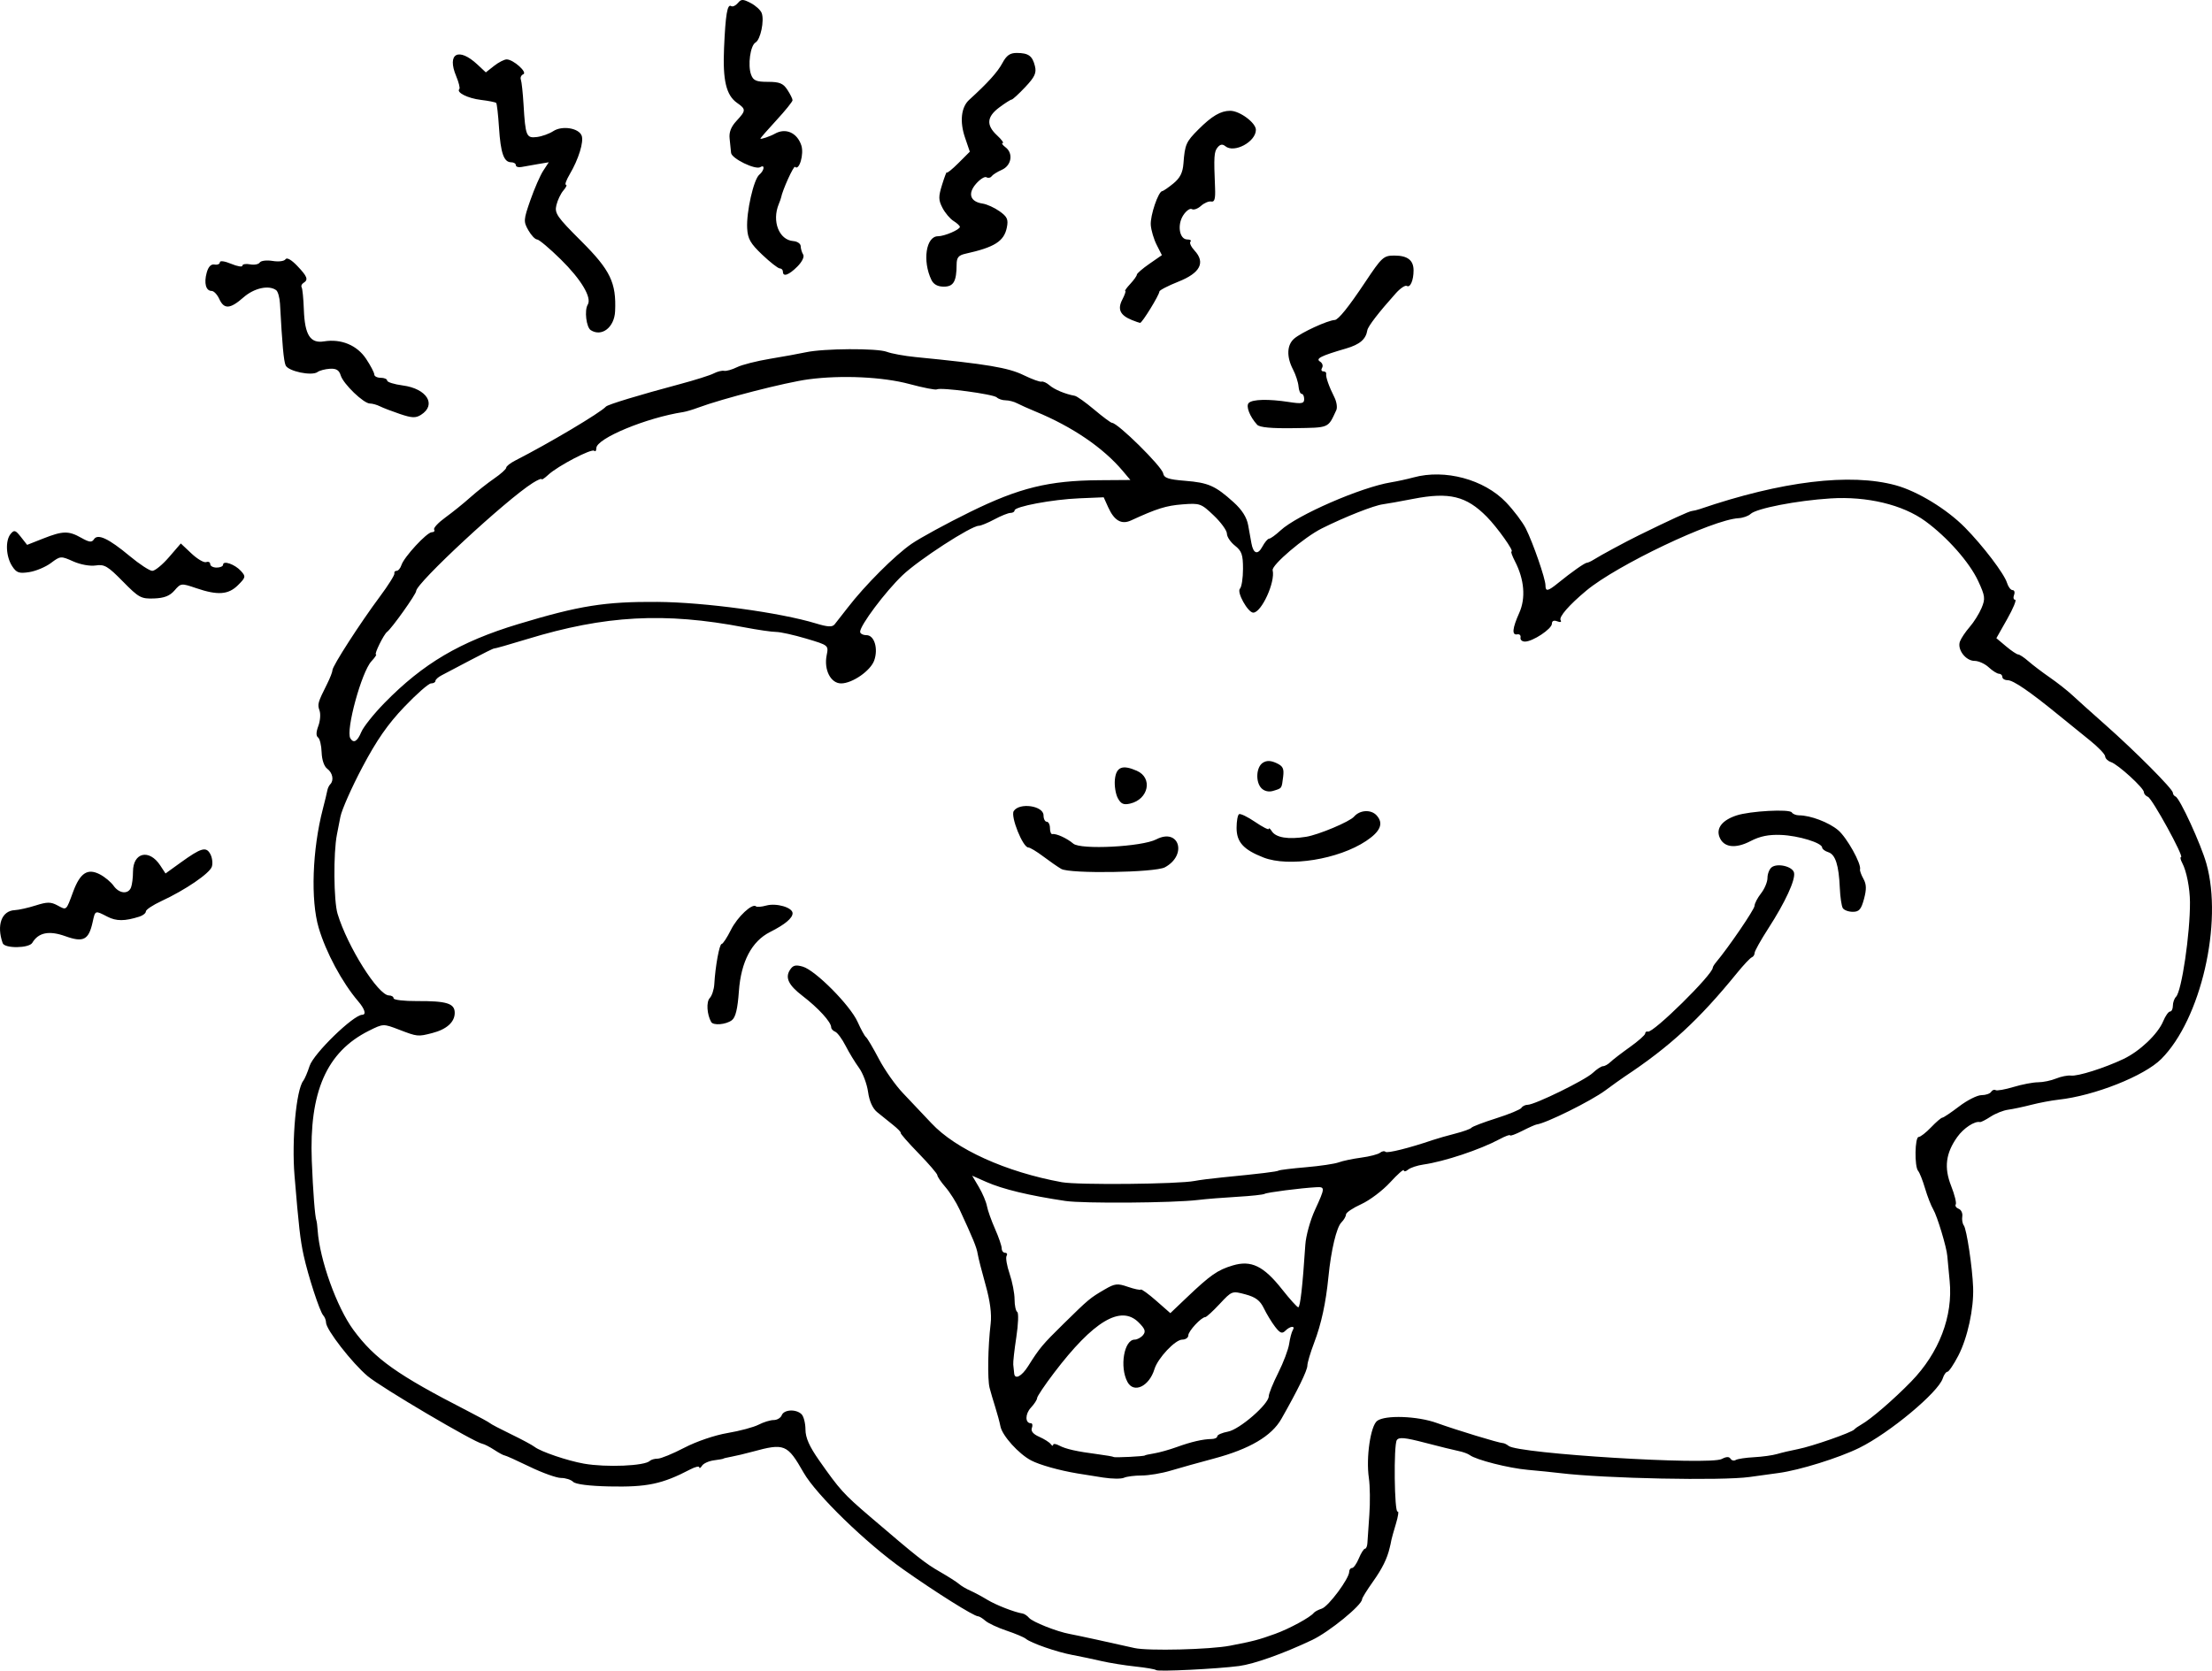 <?xml version="1.0" encoding="UTF-8" standalone="no"?>
<!-- Created with Inkscape (http://www.inkscape.org/) -->
<svg xmlns:inkscape="http://www.inkscape.org/namespaces/inkscape" xmlns:rdf="http://www.w3.org/1999/02/22-rdf-syntax-ns#" xmlns="http://www.w3.org/2000/svg" xmlns:xlink="http://www.w3.org/1999/xlink" xmlns:ns1="http://sozi.baierouge.fr" xmlns:cc="http://creativecommons.org/ns#" xmlns:dc="http://purl.org/dc/elements/1.1/" xmlns:sodipodi="http://sodipodi.sourceforge.net/DTD/sodipodi-0.dtd" id="svg2" sodipodi:docname="Cloud.svg" viewBox="0 0 687.49 519.34" version="1.1" inkscape:version="0.48.4 r9939">
  <title id="title2998">Cloud_cloudy</title>
  <sodipodi:namedview id="base" bordercolor="#666666" inkscape:pageshadow="2" inkscape:window-y="24" fit-margin-left="0" pagecolor="#ffffff" inkscape:window-height="744" inkscape:window-maximized="1" inkscape:zoom="0.35" inkscape:window-x="0" showgrid="false" borderopacity="1.0" inkscape:current-layer="layer1" inkscape:cx="-248.30977" inkscape:cy="243.75449" fit-margin-top="0" fit-margin-right="0" fit-margin-bottom="0" inkscape:window-width="1366" inkscape:pageopacity="0.0" inkscape:document-units="px"/>
  <g id="layer1" inkscape:label="Layer 1" inkscape:groupmode="layer" transform="translate(-24.738 -256.77)">
    <path id="path3030" style="fill:#000000" inkscape:connector-curvature="0" d="m384.07 775.96c-0.275-0.267-3.2-0.772-6.5-1.124-3.3-0.351-8.025-1.112-10.5-1.689-2.475-0.578-6.525-1.429-9-1.892-4.915-0.919-12.878-3.688-14.517-5.047-0.568-0.471-3.271-1.608-6.008-2.526-2.736-0.918-5.686-2.297-6.554-3.065-0.868-0.768-1.905-1.396-2.305-1.396-1.269 0-13.115-7.437-23.236-14.588-11.539-8.152-27.027-23.195-30.945-30.055-5.076-8.887-5.926-9.234-15.936-6.508-2.2 0.599-5.125 1.295-6.5 1.546-1.375 0.251-2.5 0.52-2.5 0.599 0 0.079-1.309 0.314-2.909 0.523-1.6 0.209-3.281 0.965-3.735 1.681-0.454 0.716-0.832 0.938-0.841 0.495-0.008-0.444-1.253-0.161-2.765 0.628-8.803 4.593-13.447 5.57-25.262 5.315-6.198-0.134-10.423-0.673-11.177-1.426-0.666-0.666-2.36-1.211-3.765-1.211s-5.8-1.575-9.768-3.5-7.47-3.5-7.782-3.5c-0.312 0-1.744-0.771-3.182-1.713-1.438-0.942-3.11-1.799-3.715-1.905-2.545-0.442-31.475-17.503-35.668-21.034-4.859-4.093-12.932-14.487-12.932-16.651 0-0.713-0.394-1.724-0.876-2.247-1.075-1.165-4.689-12.249-6.092-18.68-1.035-4.745-1.52-8.99-2.828-24.77-0.914-11.022 0.53-26.679 2.716-29.459 0.45-0.572 1.337-2.652 1.971-4.622 1.237-3.846 13.589-15.856 16.359-15.906 1.327-0.024 0.803-1.781-1.244-4.178-5-5.853-10.023-15.196-12.289-22.859-2.542-8.594-1.988-24.342 1.3-36.976 0.644-2.475 1.266-5.05 1.382-5.721 0.116-0.672 0.524-1.534 0.906-1.917 1.212-1.212 0.754-3.599-0.925-4.827-0.967-0.707-1.673-2.769-1.75-5.11-0.071-2.159-0.573-4.243-1.116-4.63-0.644-0.46-0.614-1.691 0.085-3.544 0.589-1.561 0.763-3.719 0.385-4.795-0.701-1.996-0.565-2.476 2.347-8.287 0.918-1.832 1.669-3.769 1.669-4.305 0-1.274 8.602-14.622 14.7-22.81 2.64-3.545 4.688-6.808 4.55-7.25s0.17-0.804 0.683-0.804c0.513 0 1.188-0.806 1.501-1.791 0.793-2.499 7.919-10.209 9.435-10.209 0.687 0 1.016-0.377 0.731-0.839-0.285-0.461 1.288-2.149 3.495-3.75s5.676-4.399 7.709-6.216c2.033-1.818 5.384-4.465 7.446-5.883 2.062-1.418 3.75-2.935 3.75-3.372 0-0.437 1.238-1.425 2.75-2.197 10.548-5.382 26.553-14.902 28.25-16.804 0.567-0.635 10.426-3.631 23-6.988 4.675-1.248 9.4-2.742 10.5-3.32 1.1-0.578 2.552-0.939 3.226-0.803 0.674 0.136 2.474-0.372 4-1.129 1.526-0.758 6.149-1.934 10.274-2.615 4.125-0.681 9.136-1.592 11.136-2.026 5.543-1.202 22.106-1.298 25.135-0.146 1.478 0.562 5.509 1.299 8.958 1.638 22.239 2.186 28.803 3.285 33.596 5.627 2.571 1.256 5.069 2.161 5.55 2.011 0.481-0.15 1.606 0.368 2.5 1.151 1.5 1.314 4.91 2.731 7.833 3.254 0.665 0.119 3.394 2.059 6.064 4.311s5.149 4.095 5.506 4.095c1.778 0 15.485 13.534 15.897 15.695 0.276 1.451 1.615 1.906 6.834 2.323 7.215 0.577 9.385 1.536 15.051 6.655 2.629 2.375 4.097 4.691 4.543 7.168 0.363 2.013 0.815 4.526 1.005 5.586 0.587 3.279 1.971 3.727 3.381 1.094 0.742-1.386 1.7-2.52 2.128-2.52 0.429 0 2.013-1.143 3.52-2.54 5.176-4.797 25.022-13.442 34.362-14.969 1.925-0.315 5.075-1.001 7-1.526 9.759-2.66 21.912 0.605 28.727 7.718 2.388 2.493 5.165 6.171 6.17 8.175 2.255 4.494 6.103 15.619 6.103 17.647 0 2.027 0.728 1.889 3.98-0.754 4.171-3.39 8.239-6.248 8.916-6.265 0.332-0.008 1.271-0.437 2.087-0.953 2.154-1.362 9.957-5.575 14.016-7.568 9.928-4.874 15.601-7.473 16.5-7.56 0.55-0.053 1.675-0.327 2.5-0.609 25.375-8.668 46.737-11.255 60.896-7.377 6.747 1.848 15.853 7.408 21.477 13.112 5.628 5.709 12.218 14.385 13.079 17.22 0.376 1.238 1.151 2.25 1.723 2.25 0.572 0 0.781 0.675 0.464 1.5-0.317 0.825-0.164 1.5 0.339 1.5 0.503 0-0.604 2.687-2.461 5.971l-3.375 5.971 3.006 2.529c1.653 1.391 3.353 2.529 3.776 2.529 0.424 0 1.852 0.948 3.173 2.106s4.316 3.43 6.654 5.049c2.338 1.619 5.488 4.097 7 5.507s6.124 5.551 10.249 9.201c9.372 8.293 21 19.987 21 21.118 0 0.469 0.376 1.003 0.836 1.186 1.323 0.527 7.873 14.775 9.579 20.833 5.2 18.474-1.728 48.477-14.033 60.768-5.291 5.286-20.75 11.412-31.882 12.635-2.2 0.242-6.025 0.962-8.5 1.601-2.475 0.639-5.717 1.325-7.204 1.525-1.487 0.2-3.942 1.175-5.456 2.167-1.514 0.992-2.997 1.745-3.296 1.673-1.632-0.391-5.087 1.882-7.049 4.637-3.598 5.052-4.157 9.508-1.909 15.212 1.068 2.709 1.713 5.296 1.433 5.749-0.28 0.452 0.128 1.067 0.907 1.365 0.778 0.299 1.283 1.358 1.123 2.355-0.161 0.997 0.053 2.262 0.475 2.812 0.881 1.148 2.656 12.954 2.896 19.265 0.25 6.559-1.73 15.683-4.604 21.224-1.43 2.756-2.956 5.011-3.391 5.011-0.435 0-1.082 0.918-1.438 2.04-1.383 4.358-16.609 17.035-25.987 21.636-6.376 3.128-18.551 6.919-25 7.783-2.75 0.369-6.8 0.927-9 1.241-8.621 1.23-45.02 0.487-59-1.203-2.2-0.266-6.7-0.723-10-1.014-5.952-0.526-16.05-3.096-18.031-4.588-0.567-0.427-2.142-0.998-3.5-1.268-1.358-0.27-6.04-1.425-10.406-2.566-6.246-1.633-8.113-1.807-8.763-0.818-1.019 1.55-0.768 22.855 0.262 22.218 0.408-0.252 0.166 1.454-0.537 3.79-0.703 2.337-1.334 4.586-1.402 4.998s-0.179 0.975-0.248 1.25c-0.069 0.275-0.203 0.838-0.299 1.25-0.777 3.344-2.308 6.439-5.197 10.502-1.858 2.614-3.379 5.07-3.379 5.459 0 1.815-10.228 10.163-15.525 12.671-8.994 4.258-17.998 7.464-22.723 8.091-6.731 0.892-25.201 1.8-25.752 1.266zm23-7.595c7.419-1.445 8.773-1.801 14-3.68 4.366-1.569 10.984-5.168 12-6.525 0.275-0.367 1.4-0.962 2.5-1.322 2.061-0.674 8.5-9.337 8.5-11.436 0-0.649 0.395-1.18 0.879-1.18s1.438-1.35 2.121-3c0.683-1.65 1.542-3 1.907-3 0.365 0 0.703-0.787 0.751-1.75 0.048-0.963 0.318-4.9 0.601-8.75 0.283-3.85 0.217-9.025-0.146-11.5-0.926-6.313 0.517-16.21 2.589-17.75 2.508-1.865 12.503-1.51 18.511 0.657 6.049 2.182 19.36 6.24 20.514 6.253 0.425 0.005 1.243 0.399 1.817 0.875 2.926 2.428 62.491 6.086 66.26 4.069 1.392-0.745 2.283-0.775 2.705-0.092 0.346 0.56 1.077 0.743 1.623 0.405 0.546-0.338 3.103-0.726 5.681-0.862s5.812-0.585 7.187-0.997 4.3-1.099 6.5-1.527c4.358-0.849 16.694-5.157 17.5-6.111 0.275-0.326 1.239-1.004 2.143-1.507 2.943-1.639 10.086-7.796 15.515-13.374 8.685-8.924 13.049-20.326 11.965-31.263-0.342-3.453-0.671-6.953-0.73-7.778-0.193-2.671-3.143-12.443-4.377-14.5-0.66-1.1-1.799-4.025-2.531-6.5-0.732-2.475-1.704-4.928-2.158-5.45-1.173-1.349-1.029-10.55 0.165-10.55 0.545 0 2.281-1.35 3.858-3 1.577-1.65 3.152-3 3.5-3s2.696-1.575 5.218-3.5 5.649-3.5 6.95-3.5 2.647-0.457 2.993-1.016c0.345-0.559 0.97-0.805 1.388-0.546 0.418 0.258 2.933-0.184 5.59-0.984s6.079-1.454 7.606-1.454 4.043-0.52 5.591-1.156c1.548-0.636 3.635-1.052 4.636-0.925 2.118 0.269 10.367-2.337 16.304-5.15 5.088-2.411 10.715-7.76 12.373-11.763 0.685-1.653 1.641-3.006 2.124-3.006 0.483 0 0.879-0.81 0.879-1.8s0.443-2.243 0.985-2.785c1.747-1.747 4.391-19.711 4.329-29.415-0.028-4.357-1.076-9.688-2.388-12.138-0.548-1.024-0.725-1.862-0.393-1.862 1.043 0-8.955-18.225-10.276-18.732-0.691-0.265-1.257-0.919-1.257-1.453 0-1.286-8.021-8.613-10.25-9.362-0.963-0.324-1.769-1.121-1.793-1.771-0.023-0.65-2.161-2.884-4.75-4.963s-7.032-5.679-9.873-8c-8.816-7.201-13.963-10.719-15.682-10.719-0.909 0-1.652-0.45-1.652-1s-0.469-1-1.042-1c-0.573 0-2.008-0.9-3.189-2-1.181-1.1-3.161-2-4.402-2-2.776 0-5.464-3.573-4.543-6.04 0.371-0.995 1.734-3.025 3.029-4.512s2.956-4.144 3.692-5.904c1.207-2.888 1.103-3.706-1.052-8.36-2.688-5.801-9.594-13.628-16.426-18.616-7.023-5.127-18.132-7.793-29.478-7.073-10.472 0.664-23.007 3.098-24.835 4.823-0.69 0.65-2.379 1.246-3.754 1.323-8.103 0.456-37.789 14.587-47.307 22.52-5.362 4.469-8.595 8.188-7.982 9.181 0.366 0.592-0.06 0.739-1.047 0.36-1.059-0.406-1.664-0.134-1.664 0.749 0 1.602-5.953 5.55-8.368 5.55-0.898 0-1.52-0.562-1.382-1.25s-0.312-1.137-1-1c-1.757 0.351-1.556-1.848 0.612-6.69 2.059-4.599 1.57-10.391-1.355-16.046-0.857-1.657-1.335-3.014-1.063-3.014 0.923 0-4.391-7.481-7.677-10.806-6.368-6.445-11.66-7.735-22.836-5.568-4.087 0.793-8.331 1.553-9.431 1.689-2.777 0.345-11.844 3.925-19 7.503-5.498 2.749-15.674 11.406-15.287 13.007 0.88 3.65-3.475 13.176-6.025 13.176-1.661 0-5.211-6.377-4.144-7.444 0.526-0.526 0.956-3.308 0.956-6.183 0-4.385-0.403-5.544-2.5-7.194-1.375-1.082-2.5-2.759-2.5-3.727s-1.841-3.513-4.092-5.654c-3.945-3.753-4.296-3.877-9.75-3.452-5.052 0.394-7.914 1.289-15.973 4.997-2.958 1.361-5.211 0.058-7.085-4.097l-1.4-3.103-7.6 0.318c-8.349 0.349-20.1 2.553-20.1 3.768 0 0.424-0.569 0.771-1.265 0.771s-2.944 0.9-4.996 2-4.233 2-4.846 2c-2.4 0-18.679 10.557-23.734 15.392-5.319 5.086-13.159 15.545-13.159 17.553 0 0.58 0.891 1.055 1.981 1.055 2.432 0 3.701 4.158 2.4 7.859-1.126 3.201-6.8 7.141-10.284 7.141-3.236 0-5.402-4.219-4.495-8.756 0.617-3.086 0.599-3.1-6.349-5.169-3.832-1.141-8.044-2.075-9.36-2.075s-5.786-0.65-9.935-1.444c-24.716-4.729-43.246-3.72-67.457 3.673-5.5 1.68-10.112 2.99-10.25 2.913-0.137-0.078-3.434 1.546-7.327 3.608-3.892 2.062-7.942 4.194-9 4.737-1.058 0.543-1.923 1.33-1.923 1.75 0 0.42-0.612 0.763-1.36 0.763s-4.499 3.293-8.335 7.317c-5.138 5.39-8.568 10.328-13.023 18.75-3.326 6.288-6.398 13.233-6.825 15.433-0.428 2.2-0.911 4.675-1.073 5.5-1.126 5.713-1.007 20.601 0.197 24.601 3.065 10.186 12.641 25.399 15.987 25.399 0.788 0 1.433 0.404 1.433 0.898s3.264 0.879 7.254 0.855c9.249-0.056 11.746 0.722 11.746 3.659 0 2.878-2.513 5.136-7 6.287-4.473 1.147-4.582 1.136-10.357-1.081-4.838-1.858-4.875-1.856-9.314 0.361-13.147 6.566-18.594 18.974-17.754 40.44 0.373 9.537 0.99 17.475 1.443 18.582 0.113 0.275 0.282 1.625 0.376 3 0.628 9.16 5.945 23.964 11.133 31 6.655 9.025 13.614 13.962 35.472 25.168 3.575 1.833 6.725 3.557 7 3.832s3.2 1.806 6.5 3.402 6.602 3.372 7.338 3.946c1.902 1.483 10.247 4.317 15.339 5.209 6.927 1.214 18.889 0.71 20.461-0.862 0.383-0.383 1.488-0.696 2.456-0.696 0.968 0 4.698-1.531 8.287-3.402 3.769-1.964 9.439-3.893 13.42-4.565 3.792-0.64 8.139-1.809 9.66-2.598 1.522-0.789 3.629-1.435 4.684-1.435s2.176-0.675 2.493-1.5c0.689-1.797 4.48-1.981 6.162-0.3 0.66 0.66 1.205 2.797 1.211 4.75 0.008 2.547 1.209 5.258 4.25 9.595 6.401 9.127 7.616 10.471 15.81 17.479 14.889 12.736 17.139 14.511 21.754 17.161 2.572 1.477 5.226 3.171 5.899 3.765 0.673 0.593 2.248 1.528 3.5 2.077 1.252 0.549 3.627 1.82 5.277 2.825 2.719 1.656 8.463 3.898 11 4.293 0.55 0.086 1.45 0.691 2 1.345 1.068 1.27 8.671 4.288 12.616 5.008 2.149 0.392 13.045 2.759 20.138 4.374 4.189 0.954 23.538 0.479 29.746-0.73zm-39.409-52.259c-2.7-0.42-6.3-0.994-8-1.276-5.669-0.939-11.773-2.651-14.446-4.052-3.851-2.018-8.95-7.667-9.529-10.557-0.275-1.375-1.003-4.075-1.616-6s-1.407-4.625-1.764-6c-0.697-2.692-0.531-12.711 0.331-20 0.353-2.981-0.18-7.031-1.579-12-1.161-4.125-2.264-8.462-2.45-9.637-0.321-2.025-1.377-4.615-5.655-13.863-1.018-2.2-2.983-5.308-4.367-6.905-1.385-1.598-2.517-3.266-2.517-3.706 0-0.44-2.635-3.51-5.856-6.822-3.221-3.312-5.714-6.164-5.54-6.338 0.174-0.174-0.903-1.291-2.394-2.482s-3.702-2.971-4.914-3.956c-1.415-1.149-2.428-3.402-2.83-6.291-0.345-2.475-1.615-5.85-2.823-7.5s-3.084-4.737-4.17-6.86c-1.085-2.123-2.536-4.083-3.224-4.357-0.688-0.273-1.25-0.894-1.25-1.379 0-1.625-4.009-6.012-8.957-9.802-4.256-3.26-5.39-5.574-3.898-7.962 0.95-1.52 1.763-1.741 4.027-1.092 3.918 1.124 14.731 12.017 17.033 17.16 1.043 2.33 2.222 4.473 2.619 4.763 0.398 0.29 2.202 3.341 4.009 6.779s5.171 8.216 7.476 10.617 6.28 6.606 8.834 9.345c7.58 8.127 23.204 15.198 40.553 18.353 5.038 0.916 36.254 0.614 41.304-0.399 1.375-0.276 5.2-0.766 8.5-1.089 12.032-1.178 17.012-1.783 17.588-2.135 0.324-0.198 4.149-0.664 8.5-1.036 4.351-0.372 8.918-1.052 10.148-1.511 1.23-0.459 4.38-1.121 7-1.47 2.62-0.349 5.255-1.034 5.856-1.521s1.363-0.616 1.694-0.285c0.531 0.531 7.381-1.18 14.714-3.675 1.375-0.468 4.525-1.368 7-2.001 2.475-0.633 4.725-1.448 5-1.812 0.275-0.364 3.749-1.689 7.721-2.945s7.486-2.711 7.809-3.235c0.324-0.523 1.192-0.952 1.93-0.952 2.212 0 17.871-7.666 20.248-9.913 1.214-1.148 2.645-2.087 3.179-2.087 0.534 0 1.565-0.578 2.292-1.286 0.727-0.707 3.459-2.808 6.071-4.67s4.75-3.758 4.75-4.215c0-0.457 0.374-0.718 0.832-0.58 1.654 0.497 20.168-17.75 20.168-19.877 0-0.251 0.456-1.001 1.012-1.665 3.931-4.689 11.951-16.451 11.968-17.55 0.011-0.738 0.92-2.486 2.02-3.885 1.1-1.398 2-3.552 2-4.785s0.562-2.708 1.25-3.276c1.76-1.455 6.572-0.325 7.007 1.645 0.485 2.196-2.73 9.165-7.971 17.278-2.357 3.649-4.286 7.099-4.286 7.667s-0.4 1.182-0.889 1.365c-0.489 0.183-2.536 2.358-4.549 4.833-11.874 14.599-20.858 22.884-34.962 32.24-1.045 0.693-3.745 2.626-6 4.296-4.465 3.305-18.386 10.208-21.346 10.583-0.415 0.053-2.442 0.957-4.505 2.009s-3.75 1.667-3.75 1.367-1.462 0.237-3.25 1.193c-6.115 3.272-17.196 6.962-23.687 7.888-1.89 0.27-4.028 0.98-4.75 1.58-0.722 0.599-1.323 0.697-1.335 0.217-0.012-0.48-1.925 1.205-4.25 3.744-2.325 2.539-6.365 5.588-8.978 6.775s-4.75 2.629-4.75 3.205c0 0.576-0.643 1.69-1.429 2.476-1.515 1.515-3.21 8.645-4.025 16.928-0.797 8.101-2.215 14.635-4.449 20.5-1.152 3.025-2.095 6.205-2.096 7.067-0 1.495-2.97 7.59-8.079 16.579-3.037 5.344-9.883 9.374-20.922 12.317-4.675 1.246-10.75 2.943-13.5 3.771-2.75 0.828-6.8 1.506-9 1.506-2.2-0-4.675 0.317-5.5 0.704s-3.709 0.36-6.409-0.06zm12.909-6.88c0-0.093 1.3-0.38 2.889-0.639 1.589-0.259 4.739-1.143 7-1.964 4.494-1.632 8.147-2.475 10.861-2.506 0.963-0.011 1.75-0.392 1.75-0.846s1.501-1.108 3.336-1.452c3.604-0.676 12.664-8.541 12.664-10.994 0-0.787 1.323-4.057 2.939-7.267s3.148-7.271 3.403-9.025c0.255-1.754 0.759-3.666 1.12-4.25 0.91-1.472-0.789-1.334-2.316 0.189-1.004 1.001-1.638 0.751-3.178-1.25-1.058-1.375-2.623-3.949-3.479-5.72-1.181-2.446-2.561-3.491-5.737-4.346-4.149-1.117-4.213-1.093-8.003 2.97-2.102 2.253-4.113 4.096-4.471 4.096-1.231 0-5.278 4.351-5.278 5.674 0 0.729-0.853 1.326-1.896 1.326-2.178 0-7.587 5.754-8.634 9.184-1.639 5.372-6.425 7.637-8.387 3.97-2.502-4.675-1.054-13.155 2.247-13.155 0.784 0 1.952-0.634 2.595-1.408 0.925-1.115 0.641-1.936-1.363-3.94-5.532-5.532-14.054-0.441-26.335 15.73-2.875 3.785-5.226 7.291-5.226 7.792 0 0.5-0.867 1.841-1.927 2.978-1.835 1.97-1.834 4.848 0.002 4.848 0.474 0 0.607 0.665 0.295 1.477-0.37 0.965 0.419 1.911 2.281 2.73 1.566 0.689 3.179 1.712 3.583 2.273 0.404 0.561 0.742 0.667 0.75 0.235 0.008-0.432 0.846-0.341 1.861 0.202 2.051 1.098 5.428 1.857 12.155 2.732 2.475 0.322 4.63 0.7 4.788 0.839 0.307 0.27 9.712-0.2 9.712-0.485zm-36.279-27.77c3.559-5.653 4.441-6.708 10.989-13.142 7.864-7.726 8.203-8.01 12.824-10.707 3.138-1.832 3.941-1.923 7.165-0.806 1.997 0.691 3.809 1.079 4.027 0.861 0.218-0.218 2.374 1.341 4.791 3.465l4.395 3.861 5.043-4.802c7.431-7.075 9.626-8.609 14.347-10.023 5.737-1.719 9.592 0.15 15.348 7.44 2.392 3.029 4.647 5.532 5.013 5.563 0.609 0.051 1.358-6.562 2.202-19.444 0.18-2.75 1.516-7.59 2.97-10.755 3.206-6.984 3.222-7.277 0.402-7.123-4.816 0.263-15.279 1.607-16.019 2.058-0.429 0.262-4.254 0.674-8.5 0.916-4.246 0.242-9.745 0.686-12.22 0.986-7.672 0.93-35.618 1.139-41.199 0.308-11.305-1.683-19.47-3.65-24.624-5.929l-4.355-1.926 2.075 3.518c1.141 1.935 2.271 4.594 2.509 5.909 0.238 1.315 1.369 4.507 2.513 7.092 1.144 2.586 2.08 5.319 2.08 6.074 0 0.755 0.477 1.373 1.059 1.373 0.582 0 0.787 0.441 0.453 0.98-0.333 0.539 0.09 3.03 0.941 5.535 0.851 2.505 1.546 6.088 1.546 7.961s0.374 3.637 0.83 3.919c0.457 0.282 0.33 3.796-0.282 7.809-0.612 4.013-1.042 7.858-0.955 8.546 0.086 0.688 0.213 1.911 0.282 2.719 0.177 2.082 2.324 0.979 4.346-2.234zm-98.52-106.98c-1.323-2.358-1.558-6.254-0.448-7.428 0.688-0.727 1.327-2.672 1.42-4.322 0.311-5.533 1.585-12.5 2.284-12.5 0.381 0 1.681-1.979 2.889-4.397 2.025-4.054 6.689-8.406 7.808-7.286 0.262 0.262 1.685 0.145 3.163-0.261 3.159-0.867 8.187 0.599 8.187 2.387 0 1.529-2.372 3.506-7.014 5.846-5.679 2.863-9.021 9.22-9.674 18.401-0.392 5.516-1.025 8.125-2.182 9.006-1.81 1.378-5.779 1.72-6.433 0.554zm351.71-35.395c-0.389-0.63-0.807-3.442-0.927-6.25-0.307-7.135-1.368-10.434-3.582-11.137-1.045-0.332-1.901-0.974-1.901-1.427 0-1.471-7.364-3.732-12.841-3.943-3.807-0.147-6.51 0.404-9.411 1.916-4.752 2.477-8.431 1.985-9.68-1.294-1.052-2.76 0.909-5.228 5.303-6.675 4.206-1.385 16.505-2.056 17.195-0.938 0.304 0.491 1.313 0.896 2.243 0.899 3.557 0.012 9.25 2.173 12.148 4.612 2.709 2.279 7.285 10.485 6.806 12.205-0.104 0.373 0.374 1.692 1.062 2.932 0.945 1.704 0.987 3.229 0.174 6.25-0.876 3.254-1.522 3.996-3.478 3.996-1.321 0-2.721-0.515-3.11-1.145zm-242.91-12.191c-1.098-0.64-3.638-2.402-5.644-3.914s-4.07-2.75-4.585-2.75c-1.715 0-5.593-9.679-4.536-11.32 1.767-2.742 9.261-1.659 9.261 1.339 0 1.089 0.45 1.981 1 1.981s1 0.9 1 2 0.338 1.929 0.75 1.841c1.165-0.247 4.566 1.305 6.497 2.963 2.291 1.968 21.319 0.989 25.798-1.327 7.101-3.672 9.736 4.859 2.683 8.685-3.057 1.658-29.534 2.071-32.223 0.502zm62.846-3.551c-6.213-2.428-8.35-4.785-8.35-9.209 0-2.082 0.344-3.998 0.764-4.258 0.42-0.26 2.67 0.828 5 2.417s4.243 2.562 4.252 2.163c0.008-0.399 0.422-0.083 0.92 0.704 1.276 2.016 5.104 2.645 10.666 1.752 3.858-0.619 13.553-4.694 14.898-6.261 1.813-2.113 5.297-2.303 7.033-0.384 2.237 2.472 1.206 4.966-3.288 7.953-8.602 5.717-24.034 8.196-31.896 5.123zm-45.268-18.46c-0.679-1.268-1.087-3.843-0.908-5.721 0.38-3.974 2.33-4.761 6.843-2.764 5.004 2.215 3.628 8.865-2.109 10.192-2.033 0.47-2.858 0.102-3.826-1.707zm44.672-3.042c-1.929-1.929-1.682-6.625 0.419-7.949 1.185-0.746 2.405-0.72 4.184 0.091 2.075 0.946 2.441 1.698 2.108 4.332-0.465 3.676-0.315 3.468-3.109 4.325-1.319 0.405-2.706 0.097-3.602-0.799zm-279.79-17.51c0.658-1.59 3.902-5.654 7.208-9.033 12.016-12.28 23.496-19.049 41.564-24.51 19.007-5.745 26.979-7.015 43.273-6.898 14.652 0.106 38.085 3.292 49.291 6.702 3.622 1.102 5.027 1.174 5.762 0.293 0.534-0.64 2.353-2.964 4.041-5.164 5.32-6.933 14.719-16.337 19.865-19.877 2.727-1.876 10.94-6.348 18.25-9.938 15.241-7.484 24.412-9.735 40.122-9.848l9.652-0.069-2.342-2.783c-6.091-7.239-15.653-13.757-27.14-18.5-2.2-0.908-4.781-2.064-5.736-2.568-0.955-0.504-2.553-0.916-3.55-0.916-0.997 0-2.241-0.412-2.764-0.915-1.044-1.005-17.459-3.197-18.611-2.485-0.394 0.244-4.232-0.505-8.528-1.663-8.233-2.22-21.076-2.823-31.311-1.471-7.144 0.944-26.816 5.991-34.439 8.837-1.616 0.603-3.641 1.205-4.5 1.337-11.531 1.774-27.061 8.221-27.061 11.233 0 0.804-0.291 1.17-0.647 0.814-0.785-0.785-11.346 4.727-14.262 7.443-1.15 1.071-2.091 1.695-2.091 1.386s-1.238 0.216-2.75 1.167c-8.271 5.201-36.25 31.146-36.25 33.615 0 0.965-7.596 11.633-9.044 12.702-1.02 0.753-4.093 7-3.443 7 0.311 0-0.326 0.956-1.415 2.125-3.059 3.283-8.046 21.533-6.547 23.958 1.018 1.647 2.184 0.97 3.403-1.973zm-111.46 65.64c-1.969-5.597-0.328-10.072 3.762-10.26 1.232-0.057 4.159-0.713 6.504-1.458 3.554-1.13 4.676-1.134 6.748-0.025 2.915 1.56 2.655 1.787 4.898-4.268 2.173-5.862 4.503-7.36 8.331-5.354 1.518 0.795 3.421 2.384 4.23 3.53 1.742 2.468 4.567 2.73 5.422 0.503 0.334-0.87 0.607-3.065 0.607-4.878 0-6.003 5.047-7.17 8.464-1.956l1.643 2.507 4.697-3.388c6.404-4.619 7.938-5.056 9.237-2.629 0.589 1.1 0.801 2.849 0.472 3.886-0.662 2.085-8.253 7.267-15.699 10.717-2.648 1.227-4.814 2.671-4.814 3.209 0 0.538-0.896 1.263-1.991 1.611-4.581 1.454-7.19 1.46-9.968 0.024-3.855-1.993-3.772-2.024-4.583 1.672-1.222 5.563-2.864 6.415-8.477 4.397-5.064-1.821-8.382-1.157-10.28 2.056-1.018 1.724-8.603 1.81-9.203 0.104zm37.35-112.44c-4.66-4.751-5.742-5.39-8.423-4.971-1.766 0.276-4.747-0.264-7-1.267-3.851-1.715-3.98-1.706-6.924 0.501-1.65 1.237-4.68 2.51-6.732 2.83-3.186 0.496-3.964 0.228-5.315-1.833-1.945-2.968-2.19-7.976-0.49-10.024 1.112-1.339 1.5-1.226 3.198 0.932l1.933 2.457 4.99-1.967c6.131-2.417 7.9-2.449 11.854-0.217 2.465 1.391 3.267 1.486 3.914 0.461 1.17-1.853 4.554-0.269 11.141 5.215 3.021 2.515 6.171 4.58 7 4.589 0.829 0.009 3.163-1.904 5.188-4.25l3.68-4.266 3.32 3.127c1.826 1.72 3.882 2.92 4.57 2.667 0.688-0.253 1.25 0.027 1.25 0.623 0 0.596 0.9 1.083 2 1.083s2-0.408 2-0.906c0-1.402 3.676-0.109 5.538 1.949 1.569 1.733 1.516 1.995-0.89 4.4-2.997 2.997-6.295 3.238-13.01 0.95-4.641-1.581-4.75-1.57-6.734 0.717-1.472 1.697-3.19 2.369-6.363 2.487-4.029 0.151-4.739-0.237-9.694-5.289zm352.54-48.72c-2.307-2.523-3.575-5.803-2.616-6.762 1.163-1.163 6.12-1.284 12.481-0.303 4.024 0.62 4.75 0.483 4.75-0.898 0-0.897-0.352-1.63-0.782-1.63s-0.869-1.052-0.975-2.338-0.877-3.649-1.712-5.25c-2.061-3.953-1.919-7.635 0.372-9.596 2.276-1.949 10.366-5.663 12.608-5.788 1.115-0.062 4.305-4.032 9.474-11.793 5.16-7.747 5.696-8.234 9.05-8.234 4.095 0 5.965 1.448 5.965 4.618 0 3.084-1.038 5.476-2.094 4.824-0.486-0.301-2.015 0.715-3.397 2.256-5.297 5.907-8.688 10.31-8.884 11.532-0.448 2.803-2.338 4.419-6.626 5.668-7.811 2.275-9.545 3.148-8.07 4.059 0.729 0.451 1.017 1.32 0.639 1.931-0.378 0.611-0.211 1.112 0.372 1.112s0.988 0.338 0.9 0.75c-0.197 0.93 0.855 3.945 2.543 7.291 0.705 1.397 0.978 3.197 0.607 4-2.639 5.701-2.053 5.449-13.101 5.616-7.077 0.107-10.745-0.232-11.504-1.063zm-266.39-3.327c-2.475-0.835-5.281-1.912-6.236-2.393-0.955-0.481-2.361-0.874-3.124-0.874-1.959 0-8.257-6.059-9.078-8.734-0.508-1.653-1.384-2.191-3.374-2.069-1.478 0.091-3.2 0.547-3.826 1.013-1.766 1.316-9.147-0.23-9.925-2.079-0.603-1.432-1.049-6.328-1.746-19.132-0.105-1.925-0.64-3.831-1.19-4.235-2.282-1.676-6.841-0.673-10.153 2.235-4.162 3.655-6.035 3.779-7.529 0.5-0.626-1.375-1.694-2.5-2.372-2.5-1.783 0-2.436-2.403-1.54-5.665 0.514-1.871 1.342-2.735 2.436-2.541 0.912 0.162 1.658-0.153 1.658-0.699 0-0.568 1.499-0.367 3.5 0.47 1.925 0.804 3.5 1.069 3.5 0.588 0-0.481 1.072-0.67 2.383-0.419 1.31 0.251 2.669-0.007 3.018-0.573 0.35-0.566 2.145-0.783 3.99-0.484 1.897 0.308 3.641 0.081 4.014-0.523 0.402-0.65 1.819 0.147 3.627 2.038 3.183 3.331 3.55 4.331 1.951 5.319-0.559 0.345-0.811 0.961-0.559 1.367 0.251 0.407 0.558 3.531 0.681 6.943 0.284 7.874 1.989 10.557 6.268 9.862 5.328-0.866 10.278 1.193 13.091 5.444 1.394 2.107 2.535 4.29 2.535 4.852 0 0.562 0.9 1.021 2 1.021s2 0.392 2 0.871 2.187 1.161 4.859 1.516c7.504 0.995 10.598 6.008 5.641 9.136-1.633 1.031-2.825 0.984-6.5-0.257zm59.282-26.071c-1.398-0.888-2.029-6.178-0.946-7.93 1.341-2.17-2.006-7.795-8.365-14.056-3.468-3.415-6.793-6.212-7.388-6.215-0.595-0.003-1.815-1.295-2.711-2.87-1.536-2.701-1.499-3.234 0.647-9.372 1.252-3.58 3.048-7.687 3.992-9.128l1.716-2.619-3.364 0.561c-1.85 0.309-4.151 0.715-5.114 0.904-0.963 0.189-1.75-0.065-1.75-0.563 0-0.499-0.659-0.906-1.465-0.906-2.267 0-3.269-2.858-3.772-10.767-0.255-3.997-0.651-7.455-0.88-7.684-0.23-0.23-2.365-0.652-4.744-0.939-4.106-0.495-7.75-2.332-6.702-3.38 0.266-0.266-0.18-2.075-0.992-4.019-2.957-7.076 0.754-9.074 6.638-3.574l2.582 2.414 2.576-2.026c1.417-1.114 3.18-2.016 3.918-2.004 2.083 0.035 6.551 4.04 5.148 4.616-0.657 0.27-0.994 1.024-0.751 1.676 0.244 0.652 0.617 4.11 0.829 7.685 0.587 9.887 0.859 10.555 4.145 10.155 1.558-0.19 3.857-1.017 5.111-1.838 2.727-1.787 7.897-0.966 8.804 1.397 0.726 1.893-0.944 7.324-3.676 11.955-1.081 1.832-1.626 3.331-1.212 3.331 0.415 0 0.07 0.787-0.767 1.75-0.836 0.963-1.823 3.02-2.192 4.572-0.607 2.549 0.144 3.636 7.763 11.238 8.998 8.978 10.886 12.893 10.484 21.748-0.228 5.018-4.139 8.063-7.562 5.887zm168.18-3.147c-3.668-1.487-4.542-3.347-2.983-6.351 0.77-1.484 1.183-2.697 0.92-2.697-0.264 0 0.438-0.985 1.559-2.189 1.121-1.204 2.039-2.493 2.039-2.864 0-0.371 1.752-1.889 3.893-3.373l3.893-2.698-1.617-3.188c-0.89-1.754-1.717-4.538-1.838-6.188-0.213-2.898 2.352-10.463 3.572-10.536 0.329-0.02 1.879-1.084 3.446-2.365 2.087-1.707 2.925-3.367 3.139-6.214 0.444-5.924 0.802-6.739 4.648-10.585 4.204-4.204 6.926-5.799 9.896-5.799 2.943 0 7.97 3.73 7.97 5.913 0 3.736-6.763 7.359-9.498 5.088-0.867-0.719-1.583-0.609-2.395 0.37-1.116 1.345-1.21 2.828-0.796 12.628 0.142 3.362-0.158 4.426-1.185 4.208-0.756-0.16-2.191 0.446-3.187 1.348-0.997 0.902-2.27 1.356-2.831 1.01-0.56-0.346-1.764 0.506-2.673 1.895-1.965 2.999-1.211 7.539 1.252 7.539 0.906 0 1.343 0.304 0.972 0.676-0.372 0.372 0.192 1.609 1.253 2.75 3.48 3.741 1.802 6.99-5.006 9.694-3.248 1.29-5.905 2.672-5.905 3.072 0 1.053-5.391 9.82-5.993 9.745-0.279-0.035-1.423-0.435-2.542-0.888zm-62.308-12.465c-2.843-5.911-1.691-13.583 2.039-13.583 2.012 0 6.803-2.056 6.803-2.92 0-0.329-0.886-1.152-1.968-1.828-1.083-0.676-2.632-2.512-3.442-4.079-1.271-2.458-1.284-3.456-0.098-7.261 0.756-2.426 1.405-4.119 1.442-3.761s1.662-0.945 3.612-2.895l3.545-3.545-1.506-4.421c-1.68-4.931-1.187-9.421 1.281-11.671 5.814-5.3 8.849-8.658 10.339-11.439 1.295-2.417 2.374-3.175 4.5-3.164 3.635 0.02 4.846 0.904 5.63 4.108 0.518 2.12-0.06 3.367-3.015 6.5-2.011 2.132-3.918 3.883-4.237 3.89-0.32 0.008-2.044 1.105-3.831 2.438-3.912 2.918-4.12 5.512-0.698 8.683 1.403 1.301 2.191 2.379 1.75 2.397-0.441 0.018-0.036 0.614 0.9 1.325 2.473 1.879 1.836 5.678-1.173 6.996-1.39 0.609-2.815 1.511-3.166 2.006-0.351 0.494-1.071 0.631-1.599 0.304-0.529-0.327-1.992 0.591-3.251 2.039-2.659 3.058-1.807 5.578 2.078 6.149 1.312 0.193 3.672 1.267 5.245 2.388 2.396 1.706 2.763 2.525 2.26 5.042-0.856 4.279-3.8 6.147-12.844 8.149-2.175 0.482-2.753 1.18-2.764 3.34-0.026 5.291-0.953 6.898-3.98 6.898-1.898 0-3.181-0.695-3.849-2.083zm-46.158-2.583c0-0.55-0.437-1-0.971-1s-2.985-1.913-5.446-4.25c-3.694-3.508-4.513-4.948-4.691-8.25-0.273-5.079 2.015-15.178 3.77-16.634 1.553-1.289 1.829-3.287 0.326-2.358-1.542 0.953-8.972-2.679-9.101-4.45-0.063-0.857-0.264-2.84-0.448-4.407-0.23-1.961 0.43-3.673 2.114-5.49 3.005-3.241 3.02-3.646 0.198-5.622-3.381-2.367-4.486-7.025-4.044-17.038 0.463-10.492 1.021-13.787 2.21-13.052 0.472 0.291 1.404-0.128 2.071-0.933 1.059-1.276 1.569-1.279 3.992-0.026 1.528 0.79 3.067 2.189 3.42 3.108 0.887 2.311-0.353 8.273-1.906 9.167-1.621 0.933-2.47 7.066-1.383 10.002 0.684 1.85 1.585 2.234 5.244 2.234 3.591 0 4.719 0.461 6.032 2.465 0.888 1.356 1.612 2.818 1.609 3.25-0.003 0.432-2.253 3.224-5 6.205s-4.994 5.554-4.994 5.719c0 0.343 3.014-0.671 4.5-1.514 3.343-1.898 6.897-0.339 8.217 3.605 0.901 2.692-0.646 8.009-1.95 6.704-0.433-0.433-3.891 7.182-4.344 9.567-0.052 0.275-0.372 1.175-0.711 2-2.198 5.35 0.089 11.17 4.52 11.501 1.248 0.093 2.28 0.806 2.295 1.584 0.015 0.778 0.361 1.948 0.769 2.6 0.432 0.69-0.329 2.257-1.822 3.75-2.659 2.659-4.474 3.294-4.474 1.565z"/>
  </g>
</svg>
